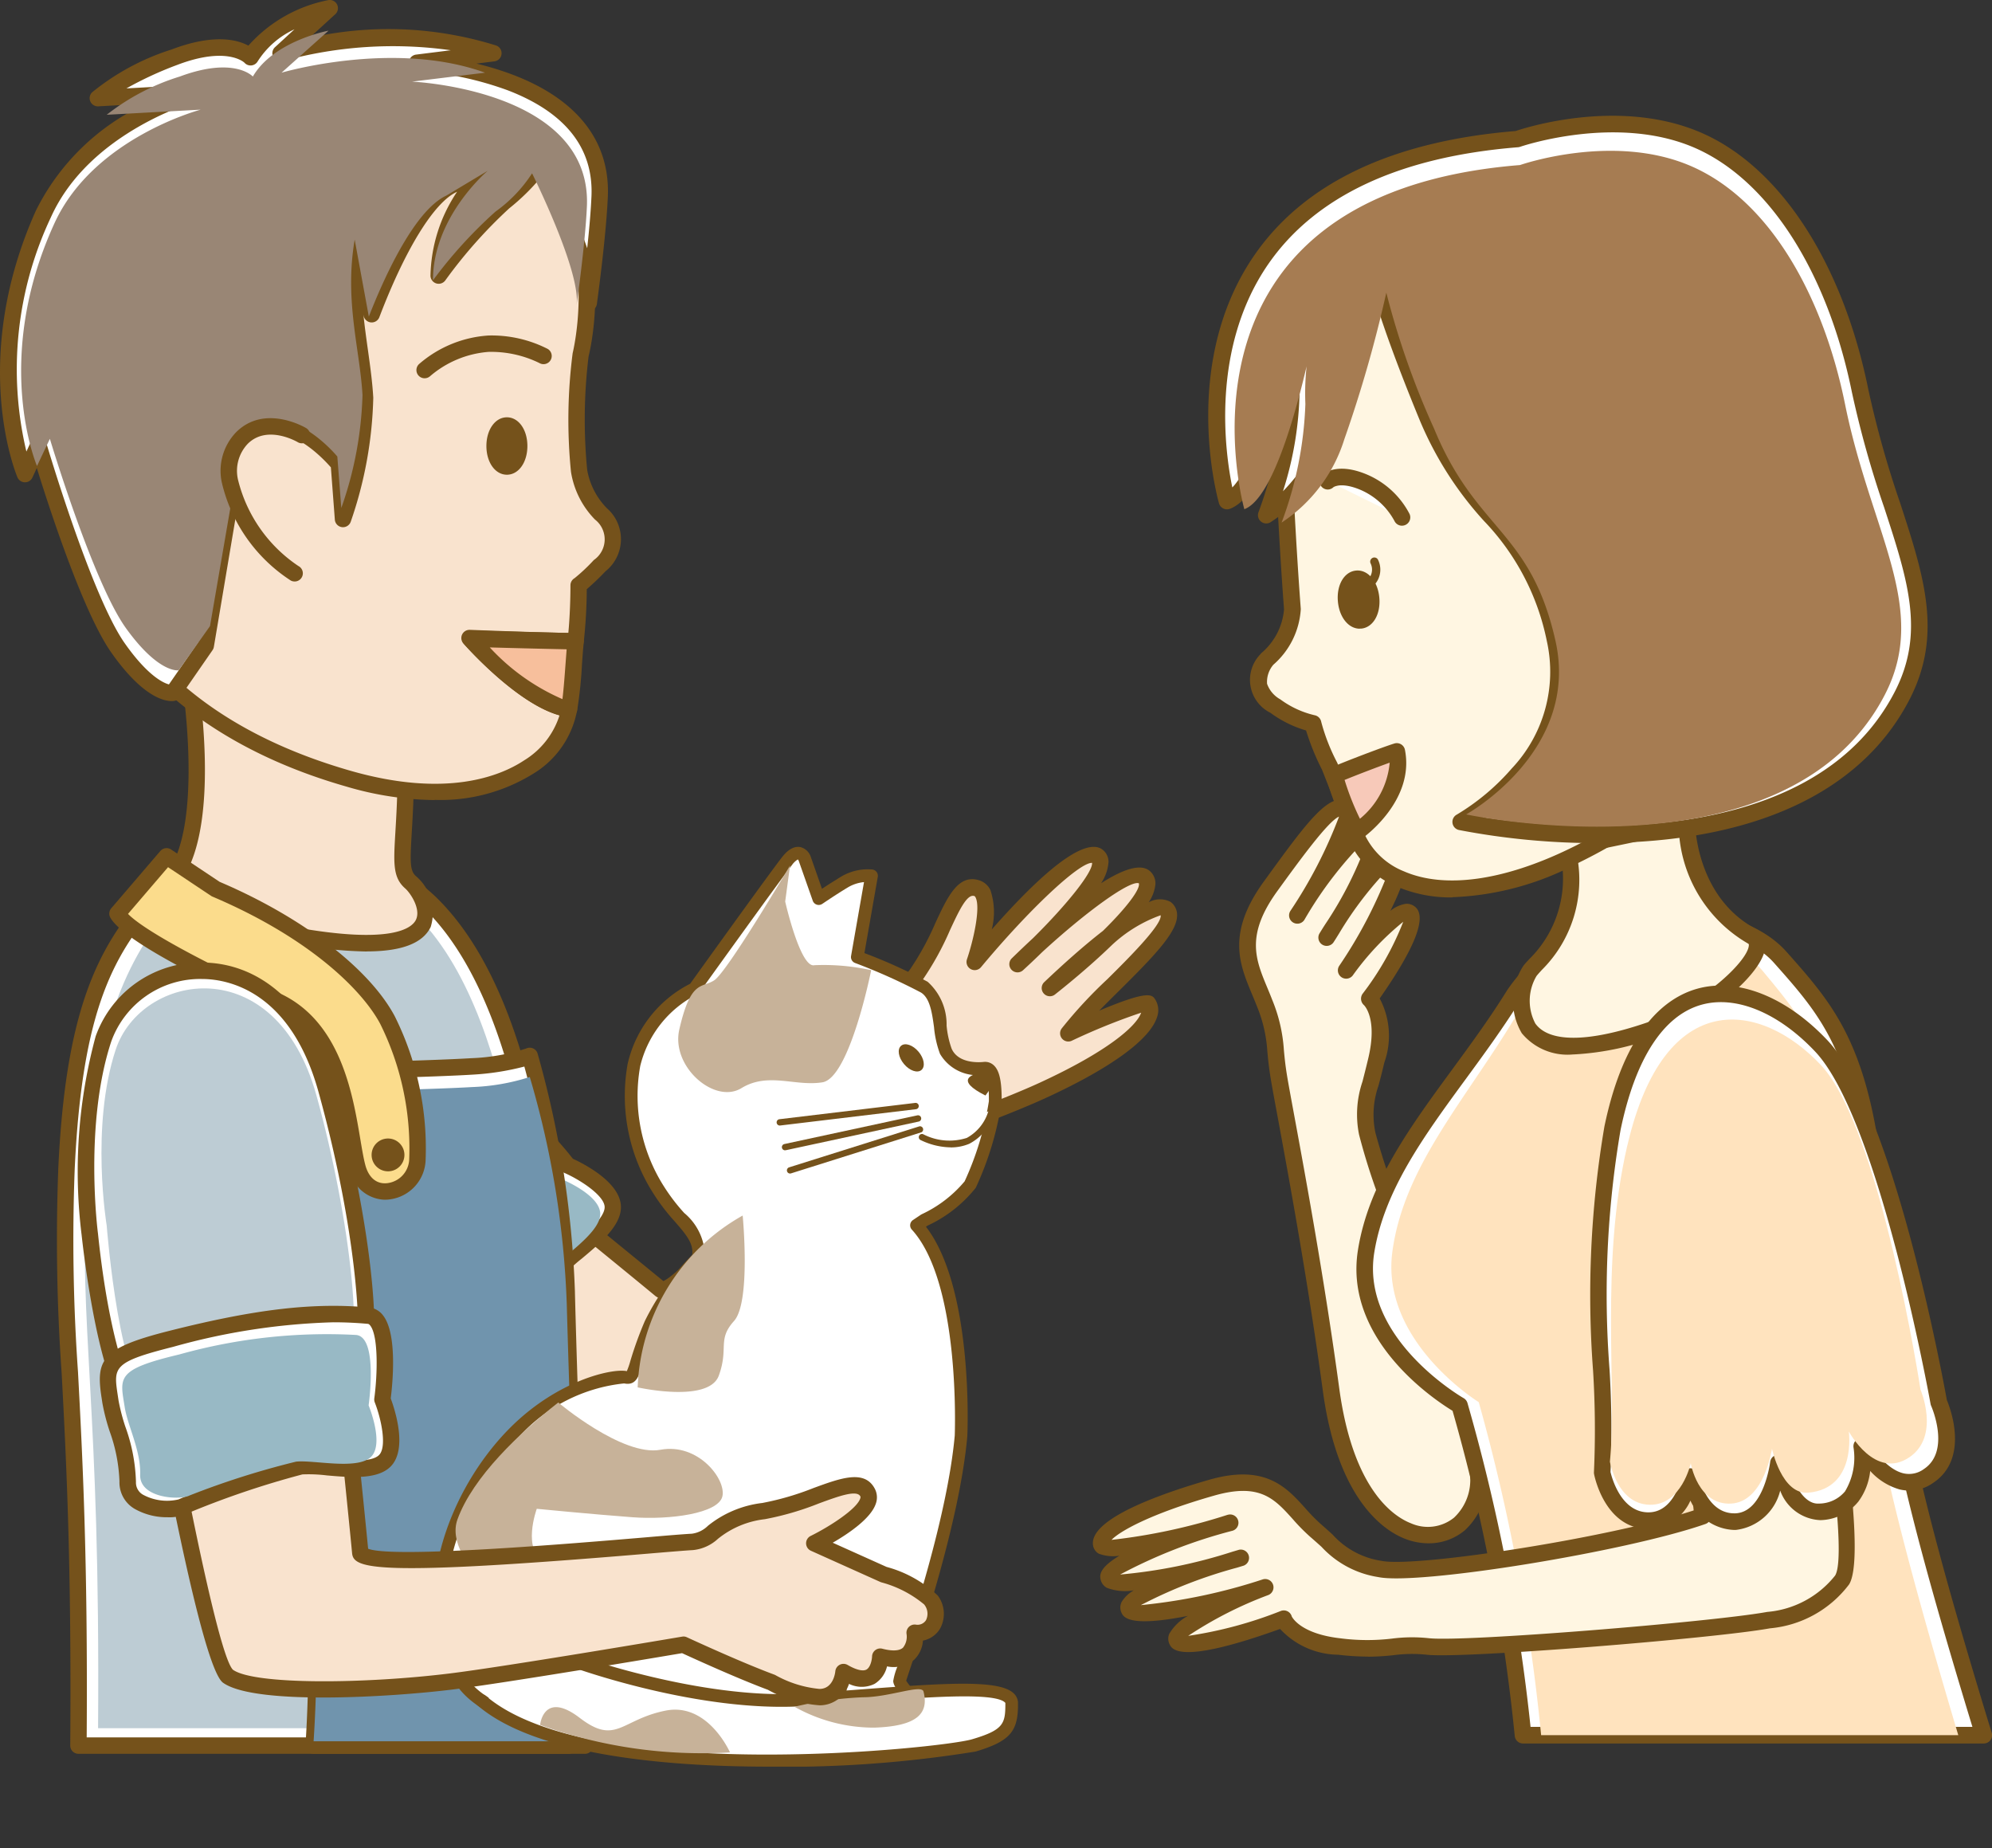 <svg xmlns="http://www.w3.org/2000/svg" xmlns:xlink="http://www.w3.org/1999/xlink" width="100.418" height="93.154" viewBox="0 0 100.418 93.154"><rect x="0" y="0" width="100.418" height="93.154" fill="#333333" stroke="none"/><defs><clipPath id="a"><rect width="45.329" height="82.043" fill="none"/></clipPath><clipPath id="c"><rect width="28.584" height="40.488" fill="none"/></clipPath><clipPath id="d"><rect width="15.974" height="24.461" fill="none"/></clipPath><clipPath id="e"><rect width="33.6" height="34.067" fill="none"/></clipPath><clipPath id="f"><rect width="20.257" height="18.037" fill="none"/></clipPath><clipPath id="g"><rect width="11.634" height="13.082" fill="none"/></clipPath><clipPath id="h"><rect width="23.38" height="43.818" fill="none"/></clipPath><clipPath id="i"><rect width="28.523" height="32.243" fill="none"/></clipPath><clipPath id="j"><rect width="14.216" height="33.483" fill="none"/></clipPath><clipPath id="k"><rect width="29.454" height="46.361" fill="none"/></clipPath><clipPath id="m"><rect width="5.396" height="8.892" fill="none"/></clipPath><clipPath id="n"><rect width="9.726" height="11.424" fill="none"/></clipPath><clipPath id="o"><rect width="13.469" height="11.174" fill="none"/></clipPath><clipPath id="p"><rect width="9.573" height="2.36" fill="none"/></clipPath><clipPath id="q"><rect width="6.569" height="1.939" fill="none"/></clipPath><clipPath id="r"><rect width="12.736" height="20.692" fill="none"/></clipPath><clipPath id="s"><rect width="12.815" height="8.267" fill="none"/></clipPath></defs><g transform="translate(-128.492 -1050.477)"><g transform="translate(183.581 1056.314)"><g clip-path="url(#a)"><g clip-path="url(#a)"><path d="M30.183,116.461c-1.172-6.053-5.319-15.039-5.51-16.694s-.111-1.329.455-3.7-.357-3.1-.357-3.1,2.634-3.7,2.062-4.3S23.6,91.549,23.6,91.549s3.231-5.067,2.571-5.7S22.617,89.9,22.617,89.9s3.231-5.067,2.42-5.56-3.891,4.43-3.891,4.43,3.08-4.924,2.444-5.353-1.8,1.129-3.788,3.873-.97,4.157-.31,5.884a13.177,13.177,0,0,1,.723,3.731c.284,1.725,1.649,8.517,2.633,15.772,1.339,9.867,8.213,8.305,7.337,3.782" transform="translate(-10.835 -48.462)" fill="#fff6e2"/><path d="M27.174,119.817a3.28,3.28,0,0,1-1.185-.228c-.993-.385-3.386-1.883-4.141-7.452-.75-5.526-1.736-10.866-2.265-13.735-.17-.92-.3-1.615-.366-2.025-.094-.57-.133-.984-.167-1.349a7.094,7.094,0,0,0-.534-2.3c-.078-.2-.162-.405-.245-.6-.629-1.511-1.28-3.073.607-5.675,2.242-3.093,3.367-4.645,4.361-3.974.161.108.441.3.1,1.338.832-.729,1.171-.522,1.33-.425a.674.674,0,0,1,.306.441,2.511,2.511,0,0,1-.21,1.239,1.3,1.3,0,0,1,.582-.29.639.639,0,0,1,.532.171c.387.373.175,1.375-.629,2.988a1.622,1.622,0,0,1,.782-.358.661.661,0,0,1,.519.2c.519.548-.1,2.085-1.838,4.57a4.014,4.014,0,0,1,.237,3.221c-.119.5-.217.881-.3,1.185a4.4,4.4,0,0,0-.151,2.369,35.251,35.251,0,0,0,1.55,4.461,82.7,82.7,0,0,1,3.955,12.2A3.452,3.452,0,0,1,29,119.166a2.821,2.821,0,0,1-1.823.651M22.663,83.189c-.558.233-2.02,2.25-3.108,3.75-1.611,2.223-1.1,3.446-.512,4.862.086.206.172.414.254.627a7.947,7.947,0,0,1,.586,2.521c.033.352.07.75.159,1.291.067.407.195,1.1.363,2.01.531,2.876,1.519,8.228,2.272,13.774.7,5.128,2.76,6.453,3.614,6.785a2.1,2.1,0,0,0,2.169-.285,2.6,2.6,0,0,0,.727-2.581,82.118,82.118,0,0,0-3.914-12.061,32.108,32.108,0,0,1-1.6-4.664,5.143,5.143,0,0,1,.172-2.673c.077-.3.174-.678.292-1.172.483-2.027-.212-2.679-.219-2.685a.431.431,0,0,1-.072-.563A14.774,14.774,0,0,0,25.9,88.489,13.78,13.78,0,0,0,23.351,91.2a.419.419,0,0,1-.686-.478,23.114,23.114,0,0,0,2.581-5,18.018,18.018,0,0,0-2.583,3.361c-.108.174-.2.324-.278.442a.419.419,0,0,1-.709-.445c.085-.138.185-.3.295-.47a18.879,18.879,0,0,0,2.191-4.41,19.564,19.564,0,0,0-3.244,4.189l0,0a.418.418,0,1,1-.709-.444l.008-.013a23.221,23.221,0,0,0,2.449-4.749" transform="translate(-10.251 -47.864)" fill="#75521b"/><path d="M58.63,111.739c-.606-8.261-2.393-10.27-4.93-13.127-2.614-2.945-10.513-2.8-13.411,1.866s-6.735,8.295-7.472,12.963,4.713,7.75,4.713,7.75a93.452,93.452,0,0,1,3.2,16.626H63.952c-4.858-15.859-4.742-18.171-5.322-26.076" transform="translate(-19.042 -56.191)" fill="#fff"/><path d="M63.369,137.651H40.145a.419.419,0,0,1-.417-.384,93.4,93.4,0,0,0-3.135-16.385c-.913-.556-5.483-3.582-4.771-8.091.528-3.343,2.578-6.143,4.749-9.107.937-1.28,1.907-2.6,2.781-4.011a9.2,9.2,0,0,1,7.234-3.992c2.872-.244,5.5.548,6.846,2.069,2.567,2.891,4.419,4.977,5.035,13.375l.113,1.574c.47,6.659.685,9.7,5.192,24.411a.418.418,0,0,1-.4.541m-22.84-.837H62.8c-4.374-14.338-4.592-17.415-5.061-24.056l-.113-1.571c-.595-8.115-2.276-10.009-4.822-12.876C51.643,97,49.232,96.3,46.655,96.516a8.487,8.487,0,0,0-6.594,3.6c-.892,1.435-1.87,2.772-2.817,4.064-2.109,2.88-4.1,5.6-4.6,8.743-.682,4.323,4.453,7.291,4.506,7.32a.417.417,0,0,1,.194.244,95.262,95.262,0,0,1,3.181,16.328" transform="translate(-18.458 -55.608)" fill="#75521b"/><g transform="translate(15.045 41.136)" style="mix-blend-mode:multiply;isolation:isolate"><g clip-path="url(#c)"><path d="M59.3,113.066c-.648-8.027-2.288-10-4.616-12.8-2.4-2.89-9.536-2.845-12.1,1.648S36.605,109.88,36,114.4s4.354,7.581,4.354,7.581a96.854,96.854,0,0,1,3.145,16.785H64.528c-4.682-15.751-4.6-17.967-5.224-25.7" transform="translate(-35.944 -98.28)" fill="#ffe3be"/></g></g><path d="M59.931,85.133s-.019,3.951,3.279,5.718c1.184.634-1.737,3.495-4.532,4.53-8.509,3.149-7.267-2.013-6.647-2.785a6.3,6.3,0,0,0,1.874-6.211Z" transform="translate(-29.993 -49.5)" fill="#fff6e2"/><path d="M53.639,96.228a2.99,2.99,0,0,1-2.6-1.068,3.231,3.231,0,0,1,.087-3.408c.08-.1.181-.211.3-.337a5.683,5.683,0,0,0,1.492-5.538.419.419,0,0,1,.327-.484l6.026-1.251a.416.416,0,0,1,.349.085.421.421,0,0,1,.154.326c0,.037.029,3.725,3.058,5.347a.9.9,0,0,1,.488.893c-.087,1.281-2.648,3.5-5.073,4.4a13.954,13.954,0,0,1-4.605,1.037m.164-10.1a6.4,6.4,0,0,1-1.763,5.847c-.1.111-.191.21-.262.3a2.453,2.453,0,0,0-.059,2.394c.748,1.041,2.963.947,6.235-.265,2.337-.865,4.476-2.9,4.528-3.67.005-.069-.008-.076-.049-.1a7,7,0,0,1-3.472-5.578Z" transform="translate(-29.414 -48.918)" fill="#75521b"/><path d="M34.587,157.885c-2.914.517-15.324,1.516-17.115,1.318-1.656-.183-2.053.283-4.474,0s-2.793-1.4-2.793-1.4-5.008,1.842-5.38,1.1,4.449-2.68,4.449-2.68-6.5,1.935-6.87,1.1,5.659-2.587,5.659-2.587-6.5,1.935-6.684,1,6.125-2.773,6.125-2.773-6.311,1.842-6.5,1.1,2.308-1.935,5.566-2.866,3.818.931,5.214,2.141,1.586,1.6,3.259,1.956c1.809.38,12.08-1.2,16.274-2.662L30.23,141.814l6.617-.691s2.492,13.148,1.5,14.728-2.984,1.9-3.764,2.034" transform="translate(-0.581 -82.055)" fill="#fff6e2"/><path d="M13.869,159.136a13.023,13.023,0,0,1-1.5-.094,4.056,4.056,0,0,1-2.928-1.3c-5.05,1.819-5.442,1.034-5.572.772a.641.641,0,0,1-.018-.52,2.443,2.443,0,0,1,.945-.911c-3.013.6-3.259.049-3.356-.17a.63.63,0,0,1,.012-.529,1.664,1.664,0,0,1,.615-.586A2.591,2.591,0,0,1,.7,155.666a.642.642,0,0,1-.308-.424c-.036-.179-.112-.558.951-1.191a2.067,2.067,0,0,1-1.036-.1.582.582,0,0,1-.282-.362c-.344-1.378,3.522-2.7,5.857-3.37,2.811-.8,3.879.383,4.822,1.429a9.2,9.2,0,0,0,.781.8c.23.2.427.376.6.535a4.133,4.133,0,0,0,2.467,1.327c1.682.351,11.438-1.136,15.738-2.542l-1.058-10.489a.419.419,0,0,1,.373-.458l6.617-.691a.421.421,0,0,1,.455.339c.421,2.222,2.47,13.392,1.448,15.028a5.624,5.624,0,0,1-3.985,2.214l-.06.01c-2.863.509-15.4,1.525-17.234,1.322a7.108,7.108,0,0,0-1.681.021,12.094,12.094,0,0,1-1.3.077M10.023,157.1s.377.875,2.444,1.113a10.546,10.546,0,0,0,2.614.016,7.889,7.889,0,0,1,1.857-.02c1.8.2,14.163-.811,17-1.314l.062-.011a4.89,4.89,0,0,0,3.42-1.833c.64-1.024-.547-9-1.489-14.05l-5.818.608,1.05,10.406a.419.419,0,0,1-.279.437c-4.007,1.4-14.49,3.1-16.5,2.675a4.907,4.907,0,0,1-2.855-1.524c-.173-.156-.367-.329-.593-.525a9.834,9.834,0,0,1-.855-.871c-.928-1.03-1.661-1.843-3.97-1.184-3.271.935-4.774,1.816-5.167,2.23A29.885,29.885,0,0,0,6.8,151.988l.008,0a.419.419,0,0,1,.319.769h0a.4.4,0,0,1-.084.035A25.7,25.7,0,0,0,1.377,155a25.712,25.712,0,0,0,5.655-1.148l.336-.1a.418.418,0,0,1,.236.8l-.329.1a24.015,24.015,0,0,0-4.853,1.89,28.534,28.534,0,0,0,6.154-1.3.419.419,0,0,1,.275.79,19.78,19.78,0,0,0-4.043,2.059,20.84,20.84,0,0,0,4.674-1.257.418.418,0,0,1,.542.26m23.984.207h0Z" transform="translate(0 -81.473)" fill="#75521b"/><path d="M61.656,112.513c-1.353,6.525-.217,13.238-.519,17.356,0,0,.445,2.321,2.222,2.42s2.222-2.222,2.222-2.222.445,2.321,2.272,2.272,2.173-2.963,2.173-2.963.593,2.57,2.074,2.469c2.649-.18,2.123-3.309,2.123-3.309s1.513,2.734,3.368,1.5c1.676-1.118.515-3.7.515-3.7s-2.568-14.419-5.926-17.974-8.7-4.627-10.524,4.155" transform="translate(-35.454 -61.478)" fill="#fff"/><path d="M67.216,132.179A2.527,2.527,0,0,1,65,130.7a2.394,2.394,0,0,1-2.246,1.428c-2.08-.116-2.589-2.651-2.61-2.759a.416.416,0,0,1-.007-.109,48.482,48.482,0,0,0-.044-5.105,50.77,50.77,0,0,1,.57-12.306l.41.085-.41-.085c1.024-4.939,3.1-6.5,4.66-6.945,2.042-.58,4.5.388,6.579,2.588,3.34,3.537,5.832,17.069,6.025,18.14.169.4,1.144,2.95-.686,4.171a2.083,2.083,0,0,1-1.7.332,3.176,3.176,0,0,1-1.478-.93,3.159,3.159,0,0,1-.6,1.548,2.538,2.538,0,0,1-1.911.931,2.252,2.252,0,0,1-2.026-1.49,2.619,2.619,0,0,1-2.238,1.984h-.068M65,129.07h0a.418.418,0,0,1,.41.339c.015.079.4,1.932,1.8,1.932h.044c1.443-.039,1.765-2.569,1.768-2.594a.419.419,0,0,1,.823-.044c.005.022.553,2.222,1.638,2.146a1.715,1.715,0,0,0,1.311-.615,3.3,3.3,0,0,0,.429-2.207.419.419,0,0,1,.779-.272c.008.013.751,1.331,1.732,1.568a1.262,1.262,0,0,0,1.038-.216c1.365-.91.375-3.158.365-3.181a.416.416,0,0,1-.031-.1c-.026-.143-2.584-14.336-5.818-17.76-1.859-1.968-4.005-2.849-5.742-2.357-1.918.544-3.325,2.726-4.068,6.31a49.341,49.341,0,0,0-.553,12.1,50.083,50.083,0,0,1,.046,5.138c.072.305.523,1.96,1.824,2.032,1.4.082,1.772-1.8,1.788-1.884A.419.419,0,0,1,65,129.07" transform="translate(-34.874 -60.899)" fill="#75521b"/><g transform="translate(26.068 45.549)" style="mix-blend-mode:multiply;isolation:isolate"><g clip-path="url(#d)"><path d="M63.157,115.173c-1.392,6.019-.505,12.155-.877,15.942,0,0,.354,2.12,1.984,2.169s2.091-2.091,2.091-2.091.354,2.12,2.032,2.033,2.063-2.77,2.063-2.77.485,2.345,1.847,2.218c2.435-.226,2.025-3.085,2.025-3.085s1.326,2.474,3.057,1.3c1.564-1.064.558-3.409.558-3.409s-2.023-13.174-5.023-16.36-7.881-4.045-9.755,4.057" transform="translate(-62.28 -108.824)" fill="#ffe3be"/></g></g><path d="M23.539,41.293a10.583,10.583,0,0,1-.839-2.164,5.1,5.1,0,0,1-1.893-.873,1.453,1.453,0,0,1-.419-2.375,3.623,3.623,0,0,0,1.272-2.513c-.25-3.3-.419-7.048-.419-7.048s-.56-9.621,9.985-11.48S43.954,23,43.954,23s1.784,7.45,1.874,9.136c.07,1.331.224,8.71-9.992,13.679-6.718,3.268-10.338,1.113-11.1-1.374.052.015-1.2-3.144-1.2-3.144" transform="translate(-11.599 -8.495)" fill="#fff6e2"/><path d="M29.158,47.311a6.92,6.92,0,0,1-2.787-.535,4.524,4.524,0,0,1-2.617-2.8.391.391,0,0,1-.014-.065c-.083-.264-.65-1.728-1.164-3.03a12.3,12.3,0,0,1-.807-1.985,5.72,5.72,0,0,1-1.8-.892,1.853,1.853,0,0,1-.506-2.947.421.421,0,0,1,.087-.091,3.24,3.24,0,0,0,1.108-2.177c-.247-3.261-.416-7-.418-7.033-.005-.095-.457-10.009,10.33-11.912,10.819-1.906,13.187,8.375,13.21,8.479.072.3,1.792,7.5,1.883,9.2.111,2.082-.3,9.249-10.227,14.077a14.532,14.532,0,0,1-6.28,1.7m-4.6-3.577a3.7,3.7,0,0,0,2.151,2.275c2.04.887,5.012.478,8.367-1.154,9.463-4.6,9.861-11.328,9.757-13.28-.087-1.629-1.845-8.987-1.863-9.061-.088-.4-2.236-9.608-12.248-7.841-4.228.745-7.134,2.83-8.638,6.2a11.6,11.6,0,0,0-1,4.848c0,.043.172,3.787.419,7.041a.363.363,0,0,1,0,.052,4.035,4.035,0,0,1-1.38,2.778,1.332,1.332,0,0,0-.318.962,1.443,1.443,0,0,0,.666.784,4.721,4.721,0,0,0,1.728.8.419.419,0,0,1,.337.339,9.828,9.828,0,0,0,.8,2.045c.006.012.012.025.017.037.789,2,1.108,2.8,1.193,3.179Z" transform="translate(-11.018 -7.914)" fill="#75521b"/><path d="M30.269,80.571A10.935,10.935,0,0,1,29.1,77.735c.563-.251,2.559-1.016,3.144-1.2.454,2.313-1.976,4.033-1.976,4.033" transform="translate(-16.92 -44.502)" fill="#f7c9b9"/><path d="M29.687,80.408a.406.406,0,0,1-.071-.006.418.418,0,0,1-.272-.172,11.243,11.243,0,0,1-1.226-2.957.419.419,0,0,1,.231-.5c.581-.259,2.586-1.028,3.191-1.214a.418.418,0,0,1,.534.319c.5,2.549-2.037,4.379-2.146,4.456a.417.417,0,0,1-.242.077m-.655-3.017a13.444,13.444,0,0,0,.774,1.958,4.121,4.121,0,0,0,1.5-2.827c-.66.236-1.673.625-2.269.869" transform="translate(-16.339 -43.92)" fill="#75521b"/><path d="M32.045,45.535a3.927,3.927,0,0,0-1.879-1.753C28.83,43.2,28.31,43.7,28.31,43.7" transform="translate(-16.461 -25.293)" fill="#fff"/><path d="M31.459,45.373a.419.419,0,0,1-.38-.242,3.544,3.544,0,0,0-1.667-1.546C28.4,43.142,28,43.431,28,43.435a.41.41,0,0,1-.584-.018.427.427,0,0,1,.019-.6c.074-.071.765-.676,2.314,0a4.332,4.332,0,0,1,2.091,1.961.419.419,0,0,1-.38.594" transform="translate(-15.874 -24.712)" fill="#75521b"/><path d="M30.495,56.862c.051.578.373,1.021.719.991s.587-.523.536-1.1-.373-1.022-.719-.991-.587.523-.536,1.1" transform="translate(-17.727 -32.421)" fill="#75521b"/><path d="M30.6,57.691c-.564,0-1.03-.575-1.1-1.375-.073-.834.321-1.5.916-1.555s1.1.537,1.173,1.372-.321,1.5-.916,1.554c-.025,0-.049,0-.073,0m-.119-2.1a.861.861,0,0,0-.147.648.775.775,0,0,0,.274.611.863.863,0,0,0,.147-.648.777.777,0,0,0-.274-.611" transform="translate(-17.145 -31.839)" fill="#75521b"/><path d="M32.546,54.822a.209.209,0,0,1-.11-.387.715.715,0,0,0,.367-.979.209.209,0,0,1,.365-.2,1.129,1.129,0,0,1-.512,1.539.208.208,0,0,1-.11.031" transform="translate(-18.802 -30.901)" fill="#75521b"/><path d="M30.08,1.769s4.983-1.748,9.133.073,6.973,6.854,8.142,12.6c1.392,6.845,4.494,10.813,2.111,15.4-5.184,9.979-22.239,6.332-22.239,6.332s6.065-3.338,4.747-9.2-4.212-5.811-6.445-11.232a43.1,43.1,0,0,1-2.541-7.211A68.615,68.615,0,0,1,20.758,16.3a8.21,8.21,0,0,1-3.334,4.417,19.69,19.69,0,0,0,1.265-6.285,13.513,13.513,0,0,1,.629-4.686s-1.686,9.449-3.875,10.26c0,0-4.759-16.679,14.637-18.237" transform="translate(-8.679 -0.589)" fill="#fff"/><path d="M33.554,36.66a36.751,36.751,0,0,1-7.01-.66.418.418,0,0,1-.115-.776A11.419,11.419,0,0,0,29.2,32.9a7.1,7.1,0,0,0,1.772-6.418A12.222,12.222,0,0,0,27.8,20.419a17.544,17.544,0,0,1-3.249-5.106c-1.125-2.733-1.765-4.549-2.125-5.687a61.413,61.413,0,0,1-1.868,6.232A8.574,8.574,0,0,1,17.02,20.5a.418.418,0,0,1-.583-.522,22.391,22.391,0,0,0,1.136-4.447c-.834,2.542-1.683,3.946-2.581,4.279a.419.419,0,0,1-.548-.278c-.082-.288-1.964-7.1,1.8-12.529C18.763,3.374,23.188,1.276,29.4.767c.582-.2,5.317-1.684,9.388.1,3.96,1.737,7.094,6.562,8.384,12.9a50.148,50.148,0,0,0,1.6,5.72c1.216,3.728,2.177,6.671.47,9.957-2.191,4.217-6.827,6.684-13.407,7.133-.783.054-1.548.076-2.281.076m-5.809-1.3c3.72.577,16.5,1.9,20.754-6.3,1.545-2.974.678-5.632-.523-9.311a50.912,50.912,0,0,1-1.627-5.813c-1.236-6.077-4.189-10.677-7.9-12.305-3.945-1.731-8.779-.077-8.827-.061a.431.431,0,0,1-.105.022c-5.975.48-10.21,2.459-12.584,5.883C14,11.715,14.759,17.007,15.116,18.732c.981-1.008,1.968-4.137,2.642-7a11.914,11.914,0,0,1,.573-2.725.418.418,0,0,1,.8.221c0,.016-.2,1.109-.54,2.573a15.216,15.216,0,0,0-.083,2.028,17.367,17.367,0,0,1-.838,5.095,9.306,9.306,0,0,0,2.1-3.363,68.593,68.593,0,0,0,2.215-7.711.4.4,0,0,1,.419-.328.418.418,0,0,1,.4.347,44.04,44.04,0,0,0,2.516,7.122,16.619,16.619,0,0,0,3.114,4.883,13.064,13.064,0,0,1,3.352,6.417,8,8,0,0,1-1.971,7.167,12.424,12.424,0,0,1-2.071,1.9M29.484,1.18h0Z" transform="translate(-8.083 0)" fill="#75521b"/><g transform="translate(7.154 1.765)" style="mix-blend-mode:darken;isolation:isolate"><g clip-path="url(#e)"><path d="M31.47,4.936s4.728-1.663,8.666.069,6.616,6.52,7.725,11.989c1.32,6.511,4.264,10.285,2,14.648-4.919,9.492-21.1,6.023-21.1,6.023s5.755-3.176,4.5-8.755-4-5.528-6.115-10.684a41.1,41.1,0,0,1-2.411-6.858,65.4,65.4,0,0,1-2.117,7.389,7.806,7.806,0,0,1-3.163,4.2,18.769,18.769,0,0,0,1.2-5.978,12.885,12.885,0,0,1,.6-4.457s-1.6,8.987-3.677,9.759c0,0-4.516-15.865,13.888-17.346" transform="translate(-17.093 -4.217)" fill="#a67c52"/></g></g></g></g></g><g transform="translate(128.492 1050.477)"><path d="M67.88,116.09c-1.686.776-4.486,1.8-4.486,1.8s-5.152,7.262-6.96,9.582c-2.23,2.86-6.5,7.5-8.153,7.771S26.1,120.755,26.1,120.755A82.667,82.667,0,0,0,32.163,113c.107-.245,15.6,12.428,16.429,13.115S58.755,115.349,60.055,113.9c.7-.775-.024-1.625,1.443-3.641s1.889-4.74,3.057-4.362c1.044.338-.1,3.71-.1,3.71s5.118-6.148,6.183-5.324c1.048.811-4.032,5.447-4.032,5.447s5.406-5.275,6.4-4.382c1.087.975-4.753,5.574-4.753,5.574s4.932-4.674,5.815-4c1.1.835-3.524,4.371-4.9,6.3,0,0,3.846-1.767,4.032-1.466.446.721-.964,2.336-5.32,4.34" transform="translate(-15.314 -61.134)" fill="#f9e3ce"/><path d="M47.7,135.1c-2.008,0-17.629-11.121-22.418-14.564a.414.414,0,0,1-.061-.618,86.273,86.273,0,0,0,5.984-7.642.445.445,0,0,1,.287-.238c.28-.067.4-.09,8.376,6.356,3.709,3,7.5,6.1,8.3,6.753,1.256-.554,7.193-7.583,9.462-10.269.747-.884,1.286-1.522,1.541-1.806a1.406,1.406,0,0,0,.29-.857,5.374,5.374,0,0,1,1.125-2.751,14,14,0,0,0,1.293-2.36c.623-1.34,1.161-2.5,2.226-2.152a.938.938,0,0,1,.551.49,3.53,3.53,0,0,1,.068,1.983c3.576-4.061,5.014-4.464,5.586-4.021a.782.782,0,0,1,.3.607,2.2,2.2,0,0,1-.378,1.086c1.074-.689,2-1.028,2.469-.609a.826.826,0,0,1,.272.663,2,2,0,0,1-.338.905,1.153,1.153,0,0,1,1.1-.021.816.816,0,0,1,.33.613c.056.853-1.068,2.031-2.925,3.87-.339.335-.682.675-1,1,2.515-1.06,2.671-.809,2.834-.545a1.012,1.012,0,0,1,.086.855c-.34,1.129-2.324,2.577-5.585,4.078-1.5.692-3.834,1.561-4.4,1.768-.64.9-5.222,7.343-6.9,9.492-1.907,2.446-6.472,7.6-8.41,7.924a.385.385,0,0,1-.068.005M26.136,120.133c7.774,5.579,20.177,14.135,21.509,14.142,1.307-.219,5.206-4.189,7.877-7.615,1.782-2.286,6.9-9.494,6.949-9.567a.413.413,0,0,1,.2-.149c.027-.01,2.8-1.027,4.454-1.787,3.431-1.578,4.895-2.855,5.13-3.537a31.961,31.961,0,0,0-3.5,1.415.413.413,0,0,1-.509-.616,22.925,22.925,0,0,1,2.307-2.49c.971-.962,2.77-2.741,2.684-3.22a7.1,7.1,0,0,0-2.469,1.513c-1.159,1.124-2.426,2.14-2.847,2.472a.413.413,0,0,1-.54-.625c.935-.887,1.973-1.817,2.946-2.572,1.222-1.2,1.9-2.118,1.811-2.4-.442-.159-2.6,1.384-4.87,3.467-.435.426-.793.757-.973.921a.413.413,0,0,1-.567-.6c.327-.319.691-.667,1.078-1.025,1.725-1.707,3.012-3.324,2.975-3.792h-.012c-.661,0-3.173,2.357-5.585,5.255a.413.413,0,0,1-.709-.4c.334-.984.69-2.6.434-3.109-.031-.063-.056-.071-.067-.074-.371-.121-.784.771-1.222,1.713a14.724,14.724,0,0,1-1.374,2.5,4.585,4.585,0,0,0-.975,2.377,2.162,2.162,0,0,1-.495,1.3c-.247.274-.811.942-1.524,1.787-8.89,10.523-9.9,10.972-10.51,10.464C46.713,125.017,33.9,114.558,31.717,113c-.889,1.331-3.892,5.237-5.581,7.131" transform="translate(-14.728 -60.576)" fill="#75521b"/><path d="M23.132,118.233c6.209,3.509,12.178,8.287,11.64,9.9s-5.03,6.505-6.536,8.078c-1.306,1.363-8.37-4.377-8.37-4.377s-4.435-3.39-6.481-7.454,2.334-10.336,9.748-6.146" transform="translate(-7.556 -68.546)" fill="#fff"/><path d="M27.073,136.258c-.74,0-2.013-.438-4.329-1.956-1.924-1.262-3.711-2.71-3.729-2.725-.174-.133-4.524-3.488-6.59-7.589a5.606,5.606,0,0,1,1.251-6.507c2.19-2.087,5.579-2.156,9.069-.185,5.344,3.019,12.546,8.239,11.829,10.39-.661,1.986-6.571,8.171-6.63,8.233a1.119,1.119,0,0,1-.871.339m-9.164-19.583a5.231,5.231,0,0,0-3.662,1.4,4.774,4.774,0,0,0-1.083,5.537c1.978,3.929,6.32,7.278,6.363,7.311,4.426,3.6,7.385,4.877,7.821,4.42,2.255-2.354,6-6.588,6.442-7.923.373-1.12-4.651-5.566-11.451-9.409a9.038,9.038,0,0,0-4.43-1.341" transform="translate(-6.966 -67.97)" fill="#75521b"/><g transform="translate(6.188 49.01)" style="mix-blend-mode:multiply;isolation:isolate"><g clip-path="url(#f)"><path d="M24.2,119.8c5.589,3.158,11.486,7.809,11,9.26s-4.615,5.942-5.971,7.358c-1.175,1.227-7.855-4.495-7.855-4.495s-4.109-2.935-5.95-6.592,2.1-9.3,8.773-5.532" transform="translate(-14.971 -118.559)" fill="#bdccd4"/></g></g><path d="M50.253,135.911c.974-.811,3.483,2.487,3.483,2.487s2.28,1,2.275,2.107-2.176,2.394-2.776,3.159a44.4,44.4,0,0,0-2.8,5.682c-.156.545-1.852,2.106-2.836,1.061s-2.575-1.578-3.464-2.239c-1.447-1.074-1.98-1.219-.075-4.408a28.9,28.9,0,0,1,6.2-7.85" transform="translate(-25.124 -79.655)" fill="#fff"/><path d="M47.825,150.586a1.488,1.488,0,0,1-1.108-.481,8.236,8.236,0,0,0-2.131-1.435,10.385,10.385,0,0,1-1.279-.756l-.211-.156c-1.574-1.154-1.777-1.776.028-4.8,2.3-3.849,4.122-6.154,6.288-7.956h0a1,1,0,0,1,.77-.216c1.182.135,2.791,2.106,3.242,2.687.58.266,2.43,1.213,2.424,2.443,0,.938-1.045,1.811-1.962,2.581a7.394,7.394,0,0,0-.9.831,44.543,44.543,0,0,0-2.732,5.541,3.177,3.177,0,0,1-1.992,1.658,1.832,1.832,0,0,1-.433.054m2.115-14.944a28.472,28.472,0,0,0-6.107,7.745c-1.616,2.7-1.407,2.856-.249,3.705l.215.158a9.857,9.857,0,0,0,1.174.69,8.856,8.856,0,0,1,2.345,1.6.7.7,0,0,0,.74.192,2.546,2.546,0,0,0,1.4-1.084,43.239,43.239,0,0,1,2.877-5.823,7.565,7.565,0,0,1,1.021-.954c.7-.589,1.664-1.4,1.667-1.952,0-.571-1.209-1.368-2.028-1.727a.41.41,0,0,1-.163-.129c-.74-.972-2.08-2.375-2.742-2.45C49.989,135.6,49.956,135.629,49.94,135.642Z" transform="translate(-24.546 -79.067)" fill="#75521b"/><g transform="translate(18.627 57.26)" style="mix-blend-mode:multiply;isolation:isolate"><g clip-path="url(#g)"><path d="M51.818,138.641c.87-.732,2.958,2.064,2.958,2.064s1.954.8,1.918,1.768-1.959,2.143-2.5,2.824a41.67,41.67,0,0,0-2.6,5.018c-.151.478-1.669,1.882-2.5,1s-2.193-1.3-2.949-1.849c-1.227-.893-1.687-1,.059-3.829a27.577,27.577,0,0,1,5.607-7" transform="translate(-45.062 -138.518)" fill="#98b9c5"/></g></g><path d="M26.315,105.686c-3.886-3.756-10.472-4.068-13.317-.981-2.548,2.765-4.579,5.356-5,14.393-.378,8.143.733,11.661.6,29.081H33.308c-.587-9.906-.917-22.889-.917-22.889s-.235-13.959-6.075-19.6" transform="translate(-4.646 -60.192)" fill="#fff"/><path d="M32.722,148.005H8.015a.413.413,0,0,1-.413-.417c.07-9.274-.209-14.55-.434-18.789A95,95,0,0,1,7,118.491c.413-8.907,2.378-11.692,5.108-14.654a7.729,7.729,0,0,1,5.557-2.227,11.745,11.745,0,0,1,8.352,3.191c2.485,2.4,4.284,6.486,5.347,12.14a52.047,52.047,0,0,1,.854,7.754c0,.127.337,13.087.916,22.872a.414.414,0,0,1-.413.438m-24.291-.827H32.284c-.565-9.743-.889-22.338-.892-22.466s-.3-13.857-5.95-19.317a10.914,10.914,0,0,0-7.753-2.959,6.916,6.916,0,0,0-4.972,1.961c-2.693,2.922-4.488,5.484-4.89,14.132a94.508,94.508,0,0,0,.166,10.226c.222,4.187.5,9.381.438,18.423" transform="translate(-4.061 -59.605)" fill="#75521b"/><g transform="translate(4.271 43.293)" style="mix-blend-mode:multiply;isolation:isolate"><g clip-path="url(#h)"><path d="M27.159,107.69c-3.542-3.611-9.547-3.911-12.14-.943-2.324,2.659-4.2,6.046-4.594,13.871-.406,8.1.705,11.18.584,27.929H33.716c-.534-9.525-.927-22.008-.927-22.008s-.306-13.421-5.63-18.849" transform="translate(-10.336 -104.73)" fill="#bdccd4"/></g></g><path d="M20.949,80.6s1.682,9.205-1.15,11.375c-1.049.8,3.573,1.919,6.459,2.444,8.785,1.6,6.7-2.021,5.966-2.663s-.256-1.759-.241-5.7Z" transform="translate(-11.527 -47.285)" fill="#f9e3ce"/><path d="M29.412,94.657a21.946,21.946,0,0,1-3.813-.413c-3.025-.55-6.684-1.422-6.932-2.451a.689.689,0,0,1,.3-.728c2.158-1.654,1.45-8.482.995-10.973a.414.414,0,0,1,.59-.445L31.581,85.1a.414.414,0,0,1,.23.372c-.005,1.38-.068,2.436-.114,3.206-.085,1.44-.1,1.909.214,2.181a2.421,2.421,0,0,1,.741,2.563c-.4.822-1.465,1.231-3.24,1.231m-9.871-3c.5.417,2.824,1.155,6.206,1.77,4.966.9,5.962.047,6.161-.363.264-.548-.28-1.354-.541-1.582-.631-.552-.588-1.272-.494-2.852.045-.752.1-1.675.11-2.9L20.9,80.743c.34,2.317,1.065,8.913-1.358,10.917" transform="translate(-10.941 -46.697)" fill="#75521b"/><path d="M28.789,39.978s3.03.121,5.35.166a25.413,25.413,0,0,0,.15-2.826,9.756,9.756,0,0,0,1.062-.986,1.663,1.663,0,0,0,.072-2.6,4.05,4.05,0,0,1-1.111-2.177,26.141,26.141,0,0,1,.081-5.869s3.146-12.351-10.468-12.351c-13.329,0-15.2,13.217-15.2,13.217s.716,7.527.917,9.176C9.8,37.031,11.948,44,22.7,47.073c7.07,2.019,10.8-.981,11.111-3.522-2.089-.246-5.02-3.572-5.02-3.572" transform="translate(-5.12 -7.824)" fill="#f9e3ce"/><path d="M26.452,47.563A16.219,16.219,0,0,1,22,46.884C11.864,43.99,8.924,37.463,8.647,35.193c-.2-1.636-.911-9.112-.919-9.187a.449.449,0,0,1,0-.1c.019-.136,2.077-13.572,15.609-13.572,4.3,0,7.43,1.214,9.291,3.608,2.93,3.77,1.634,9.035,1.577,9.257a26.277,26.277,0,0,0-.07,5.727,3.658,3.658,0,0,0,.989,1.923,2.072,2.072,0,0,1-.069,3.185,12.631,12.631,0,0,1-.942.9,25.265,25.265,0,0,1-.153,2.667.413.413,0,0,1-.418.362c-1.475-.029-3.253-.088-4.344-.128,1.069,1.064,2.821,2.564,4.071,2.71a.414.414,0,0,1,.362.461,4.723,4.723,0,0,1-2.22,3.231,8.85,8.85,0,0,1-4.962,1.317M8.557,25.98c.064.67.722,7.56.911,9.113.009.076,1.252,7.711,12.759,11,4.819,1.376,7.539.258,8.731-.532a4.119,4.119,0,0,0,1.782-2.268c-2.15-.587-4.731-3.492-4.847-3.624a.413.413,0,0,1,.327-.686c.029,0,2.734.109,4.964.158.078-.811.107-1.77.107-2.405a.414.414,0,0,1,.208-.358,8.952,8.952,0,0,0,.969-.913,1.265,1.265,0,0,0,.061-2.04,4.42,4.42,0,0,1-1.212-2.411,26.277,26.277,0,0,1,.084-5.971c.02-.09,1.259-5.143-1.424-8.59-1.7-2.18-4.6-3.285-8.635-3.285C10.9,13.164,8.7,25.14,8.557,25.98" transform="translate(-4.534 -7.236)" fill="#75521b"/><path d="M57.345,77.868s2.9,3.293,4.987,3.538c.146-.589.255-2.809.329-3.407-2.319-.045-5.316-.132-5.316-.132" transform="translate(-33.641 -45.68)" fill="#f7bf9c"/><path d="M61.746,81.233l-.049,0c-2.221-.261-5.126-3.536-5.248-3.676a.414.414,0,0,1-.064-.449.4.4,0,0,1,.386-.237s2.994.087,5.312.131a.414.414,0,0,1,.4.465c-.025.2-.055.6-.089,1.072a21.211,21.211,0,0,1-.249,2.384.414.414,0,0,1-.4.314m-4-3.511a10.839,10.839,0,0,0,3.662,2.605c.062-.493.118-1.255.162-1.853.018-.241.035-.466.05-.658-1.378-.028-2.9-.068-3.875-.095" transform="translate(-33.054 -45.092)" fill="#75521b"/><path d="M30.827,10.486c-.09,2.064-.549,5.364-.549,5.364.275-1.787-2.34-7.151-2.34-7.151a7.547,7.547,0,0,1-1.925,2.064,24.411,24.411,0,0,0-3.3,3.71c0-3.437,2.887-5.911,2.887-5.911L23.422,9.9c-1.722.82-3.352,4.6-4.085,6.525l-.745-4.152c-.55,3.3.275,5.911.412,8.385a20.307,20.307,0,0,1-1.114,6.095l-.21-2.776s-1.576-1.971-3.226-1.961c-2.932.018-2.162,3.262-2.162,3.262l-1.32,7.845-1.65,2.383s-1.033.207-2.774-2.268S2.538,23.021,2.538,23.021L1.86,24.487s-2.4-5.7.926-13.109c2.064-4.607,7.7-6.116,7.7-6.116l-4.949.275A11.8,11.8,0,0,1,9.383,3.475c2.887-1.1,3.849,0,3.849,0C14.331,1.551,17.218,1,17.218,1L14.744,3.268s5.911-1.787,10.722,0l-3.849.482s9.485.413,9.21,6.736" transform="translate(-0.602 -0.588)" fill="#fff"/><path d="M8.651,35.337c-.415,0-1.5-.252-3.042-2.448-1.39-1.976-3.064-7.08-3.753-9.3l-.222.481a.413.413,0,0,1-.756-.013c-.1-.239-2.426-5.947.93-13.438a11.627,11.627,0,0,1,5.56-5.393l-2.412.134a.413.413,0,0,1-.315-.705A12.112,12.112,0,0,1,8.634,2.5c2.124-.81,3.316-.508,3.887-.2A7.237,7.237,0,0,1,16.539.008.413.413,0,0,1,16.9.719L15.6,1.907a18.215,18.215,0,0,1,9.41.386.413.413,0,0,1-.093.8l-.9.113a15.054,15.054,0,0,1,1.857.57c3.24,1.238,4.889,3.363,4.767,6.143-.085,1.955-.489,4.943-.546,5.359,0,.017,0,.033-.007.05a.413.413,0,0,1-.818-.12l.007-.048c.146-1.229-1.2-4.472-2.007-6.225A10.938,10.938,0,0,1,25.673,10.5a24.142,24.142,0,0,0-3.223,3.631.413.413,0,0,1-.749-.242,7.848,7.848,0,0,1,1.341-4.223l-.006,0A.342.342,0,0,1,23,9.686c-1.13.538-2.579,2.892-3.876,6.3a.413.413,0,0,1-.793-.074l-.011-.06c.062.608.145,1.2.227,1.787.116.833.226,1.62.27,2.41A20.45,20.45,0,0,1,17.68,26.3a.413.413,0,0,1-.8-.1l-.2-2.643c-.323-.37-1.577-1.712-2.811-1.712h-.01a1.762,1.762,0,0,0-1.454.575,3,3,0,0,0-.308,2.178.418.418,0,0,1,.005.163l-1.321,7.845a.415.415,0,0,1-.068.167l-1.65,2.383a.413.413,0,0,1-.259.17.782.782,0,0,1-.152.013M1.936,22.02h.031a.413.413,0,0,1,.366.3c.023.076,2.271,7.706,3.953,10.1,1.149,1.633,1.938,2,2.23,2.078l1.464-2.114L11.272,24.7a3.687,3.687,0,0,1,.479-2.79,2.538,2.538,0,0,1,2.1-.893h.015c1.823,0,3.467,2.029,3.536,2.116a.413.413,0,0,1,.09.227l.035.46a14.062,14.062,0,0,0,.464-3.725c-.042-.756-.15-1.526-.264-2.341a19.35,19.35,0,0,1-.144-6.135.414.414,0,0,1,.405-.346h0a.413.413,0,0,1,.407.34l.492,2.74c.894-2.092,2.252-4.679,3.732-5.4l2.163-1.328a.413.413,0,0,1,.486.666,9.069,9.069,0,0,0-2.56,4.146,18.9,18.9,0,0,1,2.438-2.578,7.44,7.44,0,0,0,1.819-1.932.376.376,0,0,1,.372-.224.414.414,0,0,1,.367.231A39.977,39.977,0,0,1,29.6,12.512c.1-.892.183-1.854.217-2.631.1-2.42-1.315-4.213-4.22-5.329A16.66,16.66,0,0,0,21,3.576a.414.414,0,0,1-.033-.823l1.758-.22a20.891,20.891,0,0,0-8.46.544.413.413,0,0,1-.4-.7l.979-.9a4.352,4.352,0,0,0-1.853,1.615.416.416,0,0,1-.318.206.411.411,0,0,1-.352-.139s-.866-.849-3.391.114A18.109,18.109,0,0,0,6.372,4.456l3.486-.193a.413.413,0,0,1,.13.812c-.054.015-5.469,1.518-7.426,5.885a17.949,17.949,0,0,0-1.231,11.8l.23-.5a.413.413,0,0,1,.375-.24M30.225,9.9h0Z" transform="translate(0 0)" fill="#75521b"/><g transform="translate(1.065 1.546)" style="mix-blend-mode:darken;isolation:isolate"><g clip-path="url(#i)"><path d="M31.1,12.6c-.086,1.929-.525,5.012-.525,5.012.263-1.67-2.239-6.681-2.239-6.681a7.1,7.1,0,0,1-1.842,1.928,22.977,22.977,0,0,0-3.154,3.466c0-3.211,2.762-5.523,2.762-5.523l-2.087,1.251c-1.648.766-3.207,4.3-3.908,6.1l-.713-3.879c-.526,3.083.263,5.523.394,7.835A18.578,18.578,0,0,1,18.719,27.8l-.2-2.594s-1.508-1.841-3.087-1.832c-2.806.017-2.069,3.047-2.069,3.047L12.1,33.754,10.521,35.98s-.989.193-2.655-2.119-3.838-9.547-3.838-9.547l-.649,1.37s-2.292-5.322.886-12.248c1.975-4.3,7.365-5.714,7.365-5.714L6.894,7.98a11.363,11.363,0,0,1,3.683-1.927c2.762-1.028,3.683,0,3.683,0,1.052-1.8,3.815-2.312,3.815-2.312L15.707,5.859s5.656-1.67,10.26,0l-3.683.451S31.359,6.7,31.1,12.6" transform="translate(-2.579 -3.741)" fill="#998675"/></g></g><path d="M51.2,43.066a.413.413,0,0,1-.276-.721,5.915,5.915,0,0,1,3.494-1.435,6.227,6.227,0,0,1,2.986.676.413.413,0,1,1-.421.711,5.527,5.527,0,0,0-2.565-.561,5.122,5.122,0,0,0-2.942,1.224.412.412,0,0,1-.276.105" transform="translate(-29.794 -23.999)" fill="#75521b"/><path d="M60.32,52.917c0,.571.278,1.033.62,1.033s.62-.463.62-1.033-.278-1.033-.62-1.033-.62.463-.62,1.033" transform="translate(-35.386 -30.436)" fill="#75521b"/><path d="M60.353,53.778c-.589,0-1.033-.622-1.033-1.447s.444-1.447,1.033-1.447,1.033.622,1.033,1.447-.444,1.447-1.033,1.447m-.009-2.068a.857.857,0,0,0-.2.621.766.766,0,0,0,.215.621.857.857,0,0,0,.2-.621.766.766,0,0,0-.215-.621" transform="translate(-34.8 -29.85)" fill="#75521b"/><path d="M31.6,52.438s-1.807-1.07-3.024.147c-1.969,1.969,1.021,5.967,2.658,6.818" transform="translate(-16.383 -30.506)" fill="#f9e3ce"/><path d="M30.646,59.223a.409.409,0,0,1-.19-.047,8.081,8.081,0,0,1-3.483-4.967A2.8,2.8,0,0,1,27.7,51.7c1.428-1.428,3.442-.261,3.527-.21a.413.413,0,0,1-.42.712c-.062-.037-1.549-.889-2.522.083a1.981,1.981,0,0,0-.492,1.8,7.333,7.333,0,0,0,3.047,4.359.413.413,0,0,1-.191.78" transform="translate(-15.797 -29.914)" fill="#75521b"/><path d="M50.245,140.627A49.366,49.366,0,0,0,48.38,128.75a10.362,10.362,0,0,1-2.911.527c-2.2.138-8.523.275-8.523.275s.687,24.056.687,29c0,2.016-.069,3.683-.15,4.959H51.162c-.586-9.906-.917-22.889-.917-22.889" transform="translate(-21.675 -75.528)" fill="#fff"/><path d="M50.575,163.342H36.9a.414.414,0,0,1-.413-.439c.1-1.554.149-3.214.149-4.933,0-4.886-.68-28.753-.687-28.993a.414.414,0,0,1,.4-.425c.063,0,6.34-.139,8.506-.274a10.077,10.077,0,0,0,2.762-.489.413.413,0,0,1,.57.254,50.228,50.228,0,0,1,1.882,11.987c0,.186.338,13.111.916,22.875a.413.413,0,0,1-.413.438m-13.239-.827h12.8c-.564-9.743-.889-22.338-.892-22.466v0A49.785,49.785,0,0,0,47.52,128.7a13.2,13.2,0,0,1-2.613.408c-1.854.116-6.676.233-8.124.266.091,3.218.675,24.061.675,28.6,0,1.575-.042,3.1-.124,4.545" transform="translate(-21.087 -74.941)" fill="#75521b"/><g transform="translate(15.272 54.285)" style="mix-blend-mode:darken;isolation:isolate"><g clip-path="url(#j)"><path d="M50.245,142.763a45.909,45.909,0,0,0-1.865-11.438,10.717,10.717,0,0,1-2.911.508c-2.2.132-8.523.265-8.523.265s.687,23.168.687,27.934c0,1.942-.069,3.547-.15,4.776H51.162c-.586-9.54-.917-22.045-.917-22.045" transform="translate(-36.946 -131.325)" fill="#7094ad"/></g></g><path d="M19.28,106.07c4.536,1.925,7.561,4.536,8.66,6.6a14.557,14.557,0,0,1,1.512,7.011,1.531,1.531,0,0,1-3.024.412c-.55-2.062-.55-7.835-5.361-8.8,0,0-6.048-2.749-6.735-3.987l2.474-2.887Z" transform="translate(-8.409 -61.256)" fill="#fbdc8c"/><path d="M27.224,121.142a1.866,1.866,0,0,1-1.782-1.53c-.1-.375-.179-.848-.272-1.4-.426-2.534-1.071-6.363-4.771-7.1a.387.387,0,0,1-.09-.029c-1.031-.468-6.209-2.871-6.926-4.162a.413.413,0,0,1,.048-.47l2.474-2.887a.413.413,0,0,1,.543-.075l2.442,1.628c4.165,1.773,7.545,4.365,8.828,6.769a14.91,14.91,0,0,1,1.561,7.205,2.07,2.07,0,0,1-1.806,2.033,1.9,1.9,0,0,1-.25.017m-6.615-10.83c4.217.874,4.943,5.187,5.376,7.767.089.527.165.982.255,1.319.173.648.586.98,1.126.907a1.255,1.255,0,0,0,1.086-1.213,14.138,14.138,0,0,0-1.463-6.816c-.942-1.765-3.658-4.376-8.457-6.412a.4.4,0,0,1-.068-.037l-2.17-1.446-2.018,2.355c.874.9,4.223,2.614,6.333,3.576" transform="translate(-7.822 -60.67)" fill="#75521b"/><path d="M45.32,139.652a.827.827,0,1,0,.827-.827.826.826,0,0,0-.827.827" transform="translate(-26.587 -81.439)" fill="#75521b"/><g transform="translate(21.863 42.686)"><g clip-path="url(#k)"><g clip-path="url(#k)"><path d="M4.751,30.187c2.4-2.4,5.049-2.872,5.581-2.766s.319-.478,1.276-2.711a12.814,12.814,0,0,1,2.433-3.361l-.029-.033c.187-1.151-1.1-1.851-1.99-3.319a8.908,8.908,0,0,1-1.254-6.322A5.784,5.784,0,0,1,13.81,7.833s4.006-5.586,4.663-6.422.9-.131.9-.131l.7,2.012s.65-.449,1.314-.847a2.285,2.285,0,0,1,1.349-.306l-.718,4.1A29.421,29.421,0,0,1,25.4,7.754c.925.578.67,2.3,1.086,3.231s1.614.888,1.935.857.572.287.557,1.667a15.888,15.888,0,0,1-1.262,4.19,6.5,6.5,0,0,1-2.308,1.792l-.4.268C27.6,22.6,27.253,30.38,27.253,30.38c-.448,4.979-3.1,12.19-3.1,12.349a3.015,3.015,0,0,0,1.17,1.222c.531.266.159.851.159.851a.6.6,0,0,1,.106.8c-.266.531-2.5.319-3.827-.532s-.053-4.465-.053-4.465a27.891,27.891,0,0,1-3.455,3.986c-1.116.8-13.979,2.073-16.318-2.073s.045-9.558,2.817-12.33" transform="translate(-0.67 -0.682)" fill="#fff"/><path d="M23.981,45.524a6.225,6.225,0,0,1-3.063-.869c-.9-.578-.835-2.073-.607-3.257a17.539,17.539,0,0,1-2.543,2.769c-.908.649-7.714,1.408-12.342.381-2.274-.505-3.768-1.365-4.44-2.557-2.306-4.088-.242-9.6,2.87-12.713,2.391-2.391,5.131-3,5.87-2.853l.011,0a4.008,4.008,0,0,0,.177-.513,18.3,18.3,0,0,1,.73-2.012,12.587,12.587,0,0,1,2.384-3.334c.086-.577-.32-1.044-.879-1.688a10.014,10.014,0,0,1-1.07-1.4,9.117,9.117,0,0,1-1.3-6.547A6.025,6.025,0,0,1,12.928,6.9c.472-.658,4-5.574,4.624-6.368.116-.148.468-.6.921-.523a.743.743,0,0,1,.533.485l.567,1.62c.253-.168.615-.4.984-.624a2.616,2.616,0,0,1,1.556-.349.32.32,0,0,1,.273.372l-.673,3.841A26.128,26.128,0,0,1,24.9,6.8a2.877,2.877,0,0,1,.955,2.205,4.675,4.675,0,0,0,.254,1.167c.327.734,1.316.7,1.612.669a.639.639,0,0,1,.511.167c.289.266.408.81.4,1.822a15.864,15.864,0,0,1-1.289,4.316.344.344,0,0,1-.028.051A6.69,6.69,0,0,1,24.9,19.089l-.085.057C27.2,22.23,26.916,29.4,26.9,29.711c-.374,4.168-2.278,9.887-2.9,11.767-.078.234-.148.443-.182.553a3.189,3.189,0,0,0,.978.952.793.793,0,0,1,.434.5.965.965,0,0,1-.04.581.961.961,0,0,1,.015.994.812.812,0,0,1-.548.389,2.625,2.625,0,0,1-.674.075M21.037,39.6a.32.32,0,0,1,.3.426c-.308.876-.985,3.508-.076,4.089,1.265.809,3.148.9,3.375.649.119-.24.026-.354-.02-.391a.332.332,0,0,1-.076-.426.466.466,0,0,0,.071-.293c0-.015-.016-.056-.1-.1-.519-.26-1.346-1.129-1.346-1.509a3.216,3.216,0,0,1,.23-.77c.62-1.862,2.505-7.529,2.872-11.608,0-.062.308-7.669-2.165-10.376a.32.32,0,0,1,.059-.482l.4-.268a.334.334,0,0,1,.044-.025,6.256,6.256,0,0,0,2.16-1.658,15.323,15.323,0,0,0,1.222-4.037c.014-1.2-.191-1.345-.193-1.347a2.177,2.177,0,0,1-2.272-1.043,5.167,5.167,0,0,1-.3-1.34c-.1-.72-.2-1.464-.66-1.75a29.309,29.309,0,0,0-3.322-1.489.319.319,0,0,1-.2-.354l.652-3.722a1.958,1.958,0,0,0-.8.259c-.646.388-1.29.832-1.3.836a.319.319,0,0,1-.484-.158L18.4.7a.2.2,0,0,0-.045-.067,1.043,1.043,0,0,0-.3.29c-.645.821-4.615,6.355-4.655,6.411a.315.315,0,0,1-.125.1,5.5,5.5,0,0,0-2.863,3.61,8.5,8.5,0,0,0,1.213,6.1,9.487,9.487,0,0,0,1.005,1.311,2.891,2.891,0,0,1,1.042,2.1.32.32,0,0,1-.066.322,12.476,12.476,0,0,0-2.375,3.27,17.827,17.827,0,0,0-.707,1.948c-.19.621-.331,1.07-.925.95A8.293,8.293,0,0,0,4.307,29.73C1.362,32.676-.609,37.864,1.542,41.677c.579,1.027,1.932,1.783,4.022,2.247,4.6,1.022,11.117.234,11.832-.277a27.854,27.854,0,0,0,3.383-3.916.32.32,0,0,1,.258-.13" transform="translate(0 0)" fill="#75521b"/><g transform="translate(10.283 18.584)" style="mix-blend-mode:multiply;isolation:isolate"><g clip-path="url(#m)"><path d="M32.166,66.792s3.58.807,4.09-.594-.09-1.8.767-2.752.436-5.315.436-5.315a10.348,10.348,0,0,0-5.293,8.66" transform="translate(-32.166 -58.132)" fill="#c7b299"/></g></g><path d="M12.267,128.4s6.227,2.258,11.445,1.95c5.016-.3,10.587-1.039,10.587.166s-.216,1.625-1.914,2.126-19.468,2.3-24.794-2.251" transform="translate(-5.164 -87.353)" fill="#fff"/><path d="M21.421,133.035c-5.585,0-11.875-.65-14.718-3.08a.319.319,0,0,1,.415-.486c5.272,4.506,22.951,2.643,24.5,2.187,1.613-.476,1.684-.793,1.684-1.82,0-.008,0-.019-.026-.043-.561-.519-4.007-.257-7.048-.027-1.042.079-2.12.161-3.174.223-5.227.306-11.316-1.875-11.573-1.968a.32.32,0,1,1,.218-.6c.061.022,6.224,2.229,11.317,1.931,1.048-.062,2.123-.144,3.163-.223,4.195-.318,6.8-.479,7.531.2a.687.687,0,0,1,.231.512c0,1.351-.309,1.892-2.143,2.433a60.192,60.192,0,0,1-10.374.765" transform="translate(-4.484 -86.673)" fill="#75521b"/><line x1="6.84" y2="0.821" transform="translate(17.442 13.065)" fill="#fff"/><path d="M54.221,41.508a.16.16,0,0,1-.019-.318l6.84-.821a.16.16,0,1,1,.038.317l-6.84.821h-.019" transform="translate(-36.779 -27.462)" fill="#75521b"/><line x1="6.705" y2="1.446" transform="translate(17.712 13.69)" fill="#fff"/><path d="M55.063,44.088a.16.16,0,0,1-.034-.316l6.705-1.446a.16.16,0,0,1,.067.313L55.1,44.084a.174.174,0,0,1-.034,0" transform="translate(-37.352 -28.793)" fill="#75521b"/><line x1="6.571" y2="2.068" transform="translate(17.964 14.238)" fill="#fff"/><path d="M55.852,46.426a.16.16,0,0,1-.048-.312l6.571-2.068a.16.16,0,0,1,.1.3L55.9,46.418a.163.163,0,0,1-.048.007" transform="translate(-37.888 -29.96)" fill="#75521b"/><path d="M80.522,41.493a2.433,2.433,0,0,1-1.2,1.552,3.025,3.025,0,0,1-2.324-.184" transform="translate(-52.38 -28.228)" fill="#fff"/><path d="M78.1,43.033a3.566,3.566,0,0,1-1.522-.372.16.16,0,0,1,.151-.283,2.878,2.878,0,0,0,2.187.178,2.275,2.275,0,0,0,1.111-1.441A.158.158,0,0,1,80.219,41a.16.16,0,0,1,.118.192,2.571,2.571,0,0,1-1.3,1.662,2.411,2.411,0,0,1-.939.182" transform="translate(-52.04 -27.887)" fill="#75521b"/><path d="M85.119,36.624s1.044-1.307.117-1.206-1.643.441-.117,1.206" transform="translate(-57.305 -24.092)" fill="#75521b"/><path d="M73.6,32.124c.284.338.678.474.881.3s.137-.582-.146-.92-.678-.474-.881-.3-.137.582.146.92" transform="translate(-49.893 -21.178)" fill="#75521b"/><g transform="translate(12.327 0.932)" style="mix-blend-mode:multiply;isolation:isolate"><g clip-path="url(#n)"><path d="M48.287,8.2s-1.081,5.433-2.46,5.652-2.731-.531-4.082.294-3.556-1.083-3.132-2.95c.581-2.558,1.144-2.071,1.769-2.492.671-.45,3.815-5.784,3.815-5.784l-.245,1.82s.768,3.386,1.476,3.208a11.122,11.122,0,0,1,2.858.251" transform="translate(-38.56 -2.916)" fill="#c7b299"/></g></g><g transform="translate(1.103 28.005)" style="mix-blend-mode:multiply;isolation:isolate"><g clip-path="url(#o)"><path d="M8.624,87.6s3.242,2.74,5.156,2.385,3.331,1.508,3.119,2.358-2.622,1.185-4.536,1.043-4.819-.425-4.819-.425-.78,2.126.425,2.693,1.7,3.118.355,3.118S2.771,95.652,3.545,93.5s3.166-4.4,5.08-5.895" transform="translate(-3.451 -87.601)" fill="#c7b299"/></g></g><g transform="translate(5.361 43.358)" style="mix-blend-mode:multiply;isolation:isolate"><g clip-path="url(#p)"><path d="M26.342,137.909s-1.113-2.534-3.253-2.1c-2.237.449-2.487,1.765-4.318.365s-2,.355-2,.355a24.1,24.1,0,0,0,9.573,1.385" transform="translate(-16.769 -135.628)" fill="#c7b299"/></g></g><g transform="translate(18.187 42.46)" style="mix-blend-mode:multiply;isolation:isolate"><g clip-path="url(#q)"><path d="M56.89,133.7a18.228,18.228,0,0,1,3.444-.478c1.339,0,2.966-.67,3.062-.287.279,1.115-.33,1.746-2.488,1.818A8.189,8.189,0,0,1,56.89,133.7" transform="translate(-56.89 -132.818)" fill="#c7b299"/></g></g></g></g></g><rect width="59.334" height="93.153" transform="translate(0)" fill="none"/><rect width="59.334" height="93.153" transform="translate(0)" fill="none"/><g transform="translate(3.923 48.517)"><path d="M47.475,166.189c-1.741-.644-4.445-1.9-4.445-1.9s-8.778,1.492-11.7,1.853c-3.6.446-9.9.7-11.259-.27s-5.438-25.926-5.438-25.926a82.787,82.787,0,0,0,9.769-1.2c.249-.1,2.246,19.822,2.343,20.891s14.8-.426,16.739-.527c1.041-.055,1.132-1.166,3.594-1.554s4.688-2.016,5.246-.923c.5.977-2.7,2.55-2.7,2.55l3.5,1.573s1.96.63,2.383,1.283c.593.917-.014,1.76-.825,1.649,0,0,.272,1.728-1.734,1.205,0,0-.033,1.837-1.854.775,0,0-.113,1.264-1.213,1.264a6.014,6.014,0,0,1-2.416-.744" transform="translate(-12.509 -129.911)" fill="#f9e3ce"/><path d="M49.3,166.764a6.289,6.289,0,0,1-2.589-.78c-1.551-.576-3.789-1.6-4.329-1.847-1.09.184-8.885,1.5-11.589,1.835-3.078.381-9.952.8-11.55-.344-1.393-.995-4.643-20.3-5.606-26.195a.415.415,0,0,1,.394-.48,86.238,86.238,0,0,0,9.635-1.173.446.446,0,0,1,.372.035c.243.15.343.212,1.428,10.417.5,4.736.993,9.616,1.091,10.642,1.28.5,10.45-.276,13.955-.571,1.151-.1,1.983-.167,2.364-.187a1.406,1.406,0,0,0,.811-.4,5.369,5.369,0,0,1,2.741-1.149,14.056,14.056,0,0,0,2.584-.755c1.387-.507,2.585-.945,3.095.053a.937.937,0,0,1,.043.737c-.247.743-1.372,1.506-2.173,1.968l2.715,1.22a6.039,6.039,0,0,1,2.582,1.445,1.542,1.542,0,0,1,.1,1.69,1.3,1.3,0,0,1-.849.58,1.473,1.473,0,0,1-.45.97,1.626,1.626,0,0,1-1.361.328,1.4,1.4,0,0,1-.628.882,1.462,1.462,0,0,1-1.288,0,1.555,1.555,0,0,1-1.49,1.081m-6.861-3.47a.409.409,0,0,1,.174.038c.027.012,2.709,1.256,4.414,1.886a.455.455,0,0,1,.06.028,5.628,5.628,0,0,0,2.213.691c.691,0,.792-.8.8-.89a.415.415,0,0,1,.62-.318c.425.248.771.332.951.232.2-.112.276-.493.281-.66a.416.416,0,0,1,.166-.32.411.411,0,0,1,.352-.07c.349.091.812.155,1.042-.053a.889.889,0,0,0,.179-.688.413.413,0,0,1,.464-.474.505.505,0,0,0,.513-.218.736.736,0,0,0-.092-.8,5.655,5.655,0,0,0-2.162-1.114l-.043-.017-3.5-1.573a.413.413,0,0,1-.013-.748c.932-.459,2.325-1.35,2.5-1.892.022-.067.01-.09.005-.1-.177-.347-1.1-.009-2.075.348a14.673,14.673,0,0,1-2.738.8,4.586,4.586,0,0,0-2.37.992,2.163,2.163,0,0,1-1.268.567c-.367.019-1.237.093-2.338.185-13.728,1.156-14.762.759-14.834-.033-.122-1.334-1.784-17.787-2.23-20.433-1.57.313-6.454.951-8.988,1.1,1.553,9.442,4.273,24.262,5.209,25.209,1.078.77,6.644.719,10.954.186,2.877-.356,11.591-1.836,11.679-1.851a.424.424,0,0,1,.069-.006" transform="translate(-11.922 -129.327)" fill="#75521b"/><path d="M22.618,124.352c1.91,6.871,2.751,14.471,1.231,15.231s-8.156,1.043-10.333,1.09c-1.887.041-2.824-9.014-2.824-9.014s-.738-5.533.688-9.854,8.959-5.658,11.239,2.546" transform="translate(-10.084 -117.956)" fill="#fff"/><path d="M12.9,140.5c-.654,0-1.613-.529-2.506-4.821-.469-2.253-.708-4.541-.711-4.564a26.088,26.088,0,0,1,.706-10.026,5.606,5.606,0,0,1,5.486-3.717c3.024.072,5.471,2.421,6.544,6.282,1.644,5.913,3.045,14.7,1.017,15.711-1.873.937-10.424,1.132-10.51,1.134H12.9m2.835-22.3a4.766,4.766,0,0,0-4.56,3.151c-1.379,4.177-.678,9.615-.67,9.67.586,5.659,1.768,8.655,2.4,8.655h0c3.259-.07,8.9-.417,10.158-1.047,1.056-.528.647-7.225-1.444-14.75-1.4-5.033-4.5-5.647-5.767-5.677h-.121" transform="translate(-9.49 -117.371)" fill="#75521b"/><g transform="translate(1.187 1.3)" style="mix-blend-mode:multiply;isolation:isolate"><g clip-path="url(#r)"><path d="M23.2,125.9c1.719,6.185,2.6,13.644,1.232,14.328s-7.465.939-9.425.981c-1.7.036-2.376-8.732-2.376-8.732s-.83-4.98.453-8.868,8.064-5.092,10.116,2.292" transform="translate(-12.362 -120.516)" fill="#bdccd4"/></g></g><path d="M26.277,160.31c1.262.116.7,4.222.7,4.222s.906,2.319.119,3.1-3.232.155-4.2.271a44.357,44.357,0,0,0-6,2.035c-.5.275-2.8.179-2.756-1.255s-.7-2.937-.867-4.033c-.263-1.782-.538-2.262,3.064-3.169a28.9,28.9,0,0,1,9.933-1.169" transform="translate(-11.632 -142.513)" fill="#fff"/><path d="M15.6,169.886a3.285,3.285,0,0,1-1.644-.41,1.536,1.536,0,0,1-.788-1.392,8.233,8.233,0,0,0-.492-2.522,10.389,10.389,0,0,1-.37-1.439l-.039-.259c-.3-1.929,0-2.512,3.411-3.372,4.349-1.1,7.267-1.437,10.072-1.179a1,1,0,0,1,.7.392c.741.931.485,3.463.393,4.192.222.6.861,2.576-.014,3.442-.666.659-2.018.542-3.212.438a7.467,7.467,0,0,0-1.226-.05,44.547,44.547,0,0,0-5.85,1.986,2.1,2.1,0,0,1-.938.174m8.365-9.828a33.115,33.115,0,0,0-8.086,1.236c-3.054.769-3.014,1.025-2.8,2.444l.04.265a9.849,9.849,0,0,0,.343,1.318A8.844,8.844,0,0,1,14,168.108a.7.7,0,0,0,.387.659,2.545,2.545,0,0,0,1.755.222,43.233,43.233,0,0,1,6.152-2.084,7.564,7.564,0,0,1,1.4.048c.913.08,2.164.189,2.558-.2.408-.405.122-1.8-.213-2.655a.417.417,0,0,1-.024-.206c.164-1.21.208-3.15-.207-3.671-.062-.077-.1-.081-.126-.083-.56-.051-1.126-.078-1.708-.078" transform="translate(-11.069 -141.927)" fill="#75521b"/><g transform="translate(2.242 18.705)" style="mix-blend-mode:multiply;isolation:isolate"><g clip-path="url(#s)"><path d="M26.7,162.686c1.133.1.632,3.551.632,3.551s.813,1.951.107,2.607-2.9.13-3.766.228a41.712,41.712,0,0,0-5.385,1.712c-.444.232-2.511.151-2.472-1.056s-.632-2.47-.778-3.393c-.236-1.5-.482-1.9,2.749-2.666a27.576,27.576,0,0,1,8.913-.983" transform="translate(-14.915 -162.62)" fill="#98b9c5"/></g></g></g></g></g></svg>